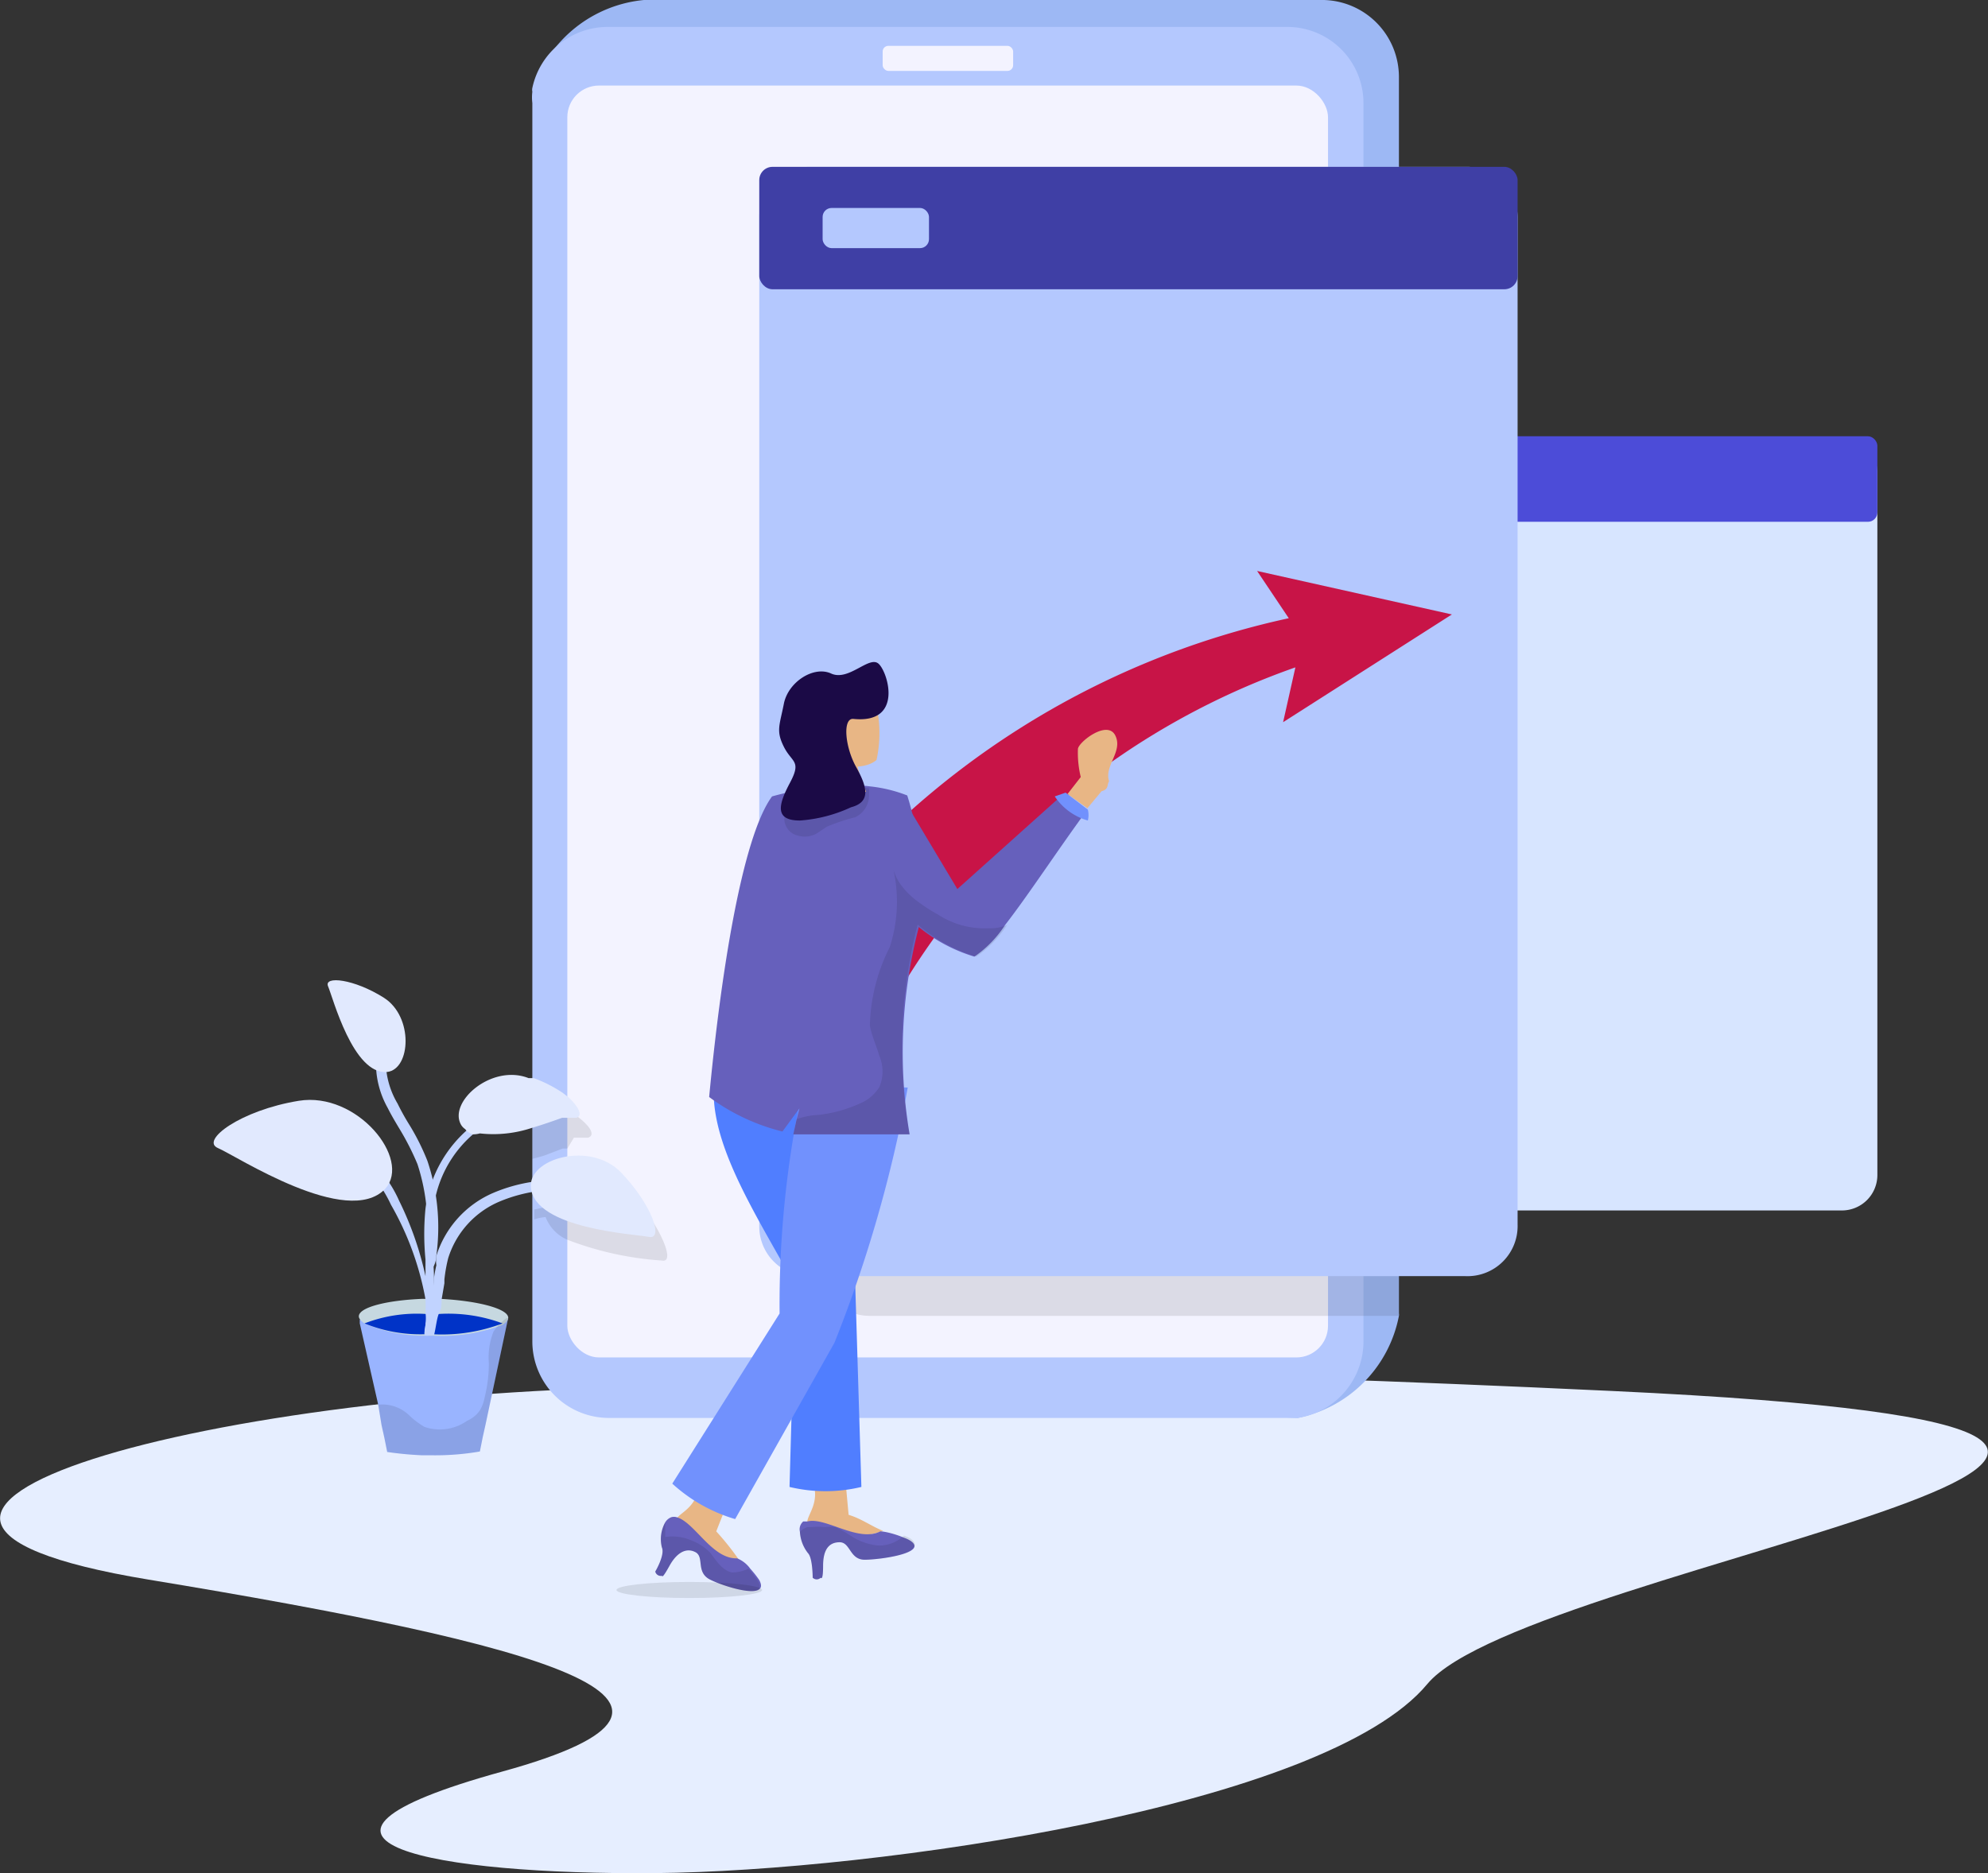 <svg xmlns="http://www.w3.org/2000/svg" viewBox="0 0 42.05 39.63"><rect x="0" y="0" width="42.05" height="39.63" fill="#333333" stroke="none"/><defs><style>.cls-1{fill:#e6eeff;}.cls-2{fill:#d7e5ff;}.cls-3{fill:#4c4cd8;}.cls-4{fill:#9db8f4;}.cls-5{fill:#b4c8fe;}.cls-6{fill:#f3f3ff;}.cls-7{opacity:0.1;}.cls-8{fill:#3f3fa5;}.cls-9{fill:#c81447;}.cls-10{fill:#e8b685;}.cls-11{fill:#6660bc;}.cls-12{fill:#507eff;}.cls-13{fill:#7191fd;}.cls-14{fill:#1b0a46;}.cls-15{fill:#99b4ff;}.cls-16{fill:#c6d8e0;}.cls-17{fill:#0033c7;}.cls-18{fill:#c1d3ff;}.cls-19{fill:#e1e9fe;}</style></defs><title>Asset 1</title><g id="Layer_2" data-name="Layer 2"><g id="Touch_Screen_Mobile" data-name="Touch Screen Mobile"><path class="cls-1" d="M14.58,29.34c-10.06,0-19.74,2.71-11.44,4.08S16,36,10.63,37.48s-1.41,2.19,3.23,2.15,14.17-1.4,16.33-4,22.9-5.31,3.92-6.2S14.58,29.34,14.58,29.34Z"/><path class="cls-2" d="M39.71,10V24.86a.75.75,0,0,1-.74.75H29.25a.75.75,0,0,1-.74-.75V10a.74.74,0,0,1,.74-.74H39A.74.74,0,0,1,39.71,10Z"/><rect class="cls-3" x="28.5" y="9.23" width="11.21" height="1.81" rx="0.2"/><path class="cls-4" d="M29.59,1.62V27.79a.11.11,0,0,1,0,.05A2.73,2.73,0,0,1,27.45,30h0l-13.8-.55A1.63,1.63,0,0,1,12,27.79L11.28,1.94a.19.19,0,0,1,0-.08v0A2.74,2.74,0,0,1,13.62,0H28A1.63,1.63,0,0,1,29.59,1.62Z"/><path class="cls-5" d="M28.84,2.18V28.35A1.64,1.64,0,0,1,27.45,30H12.87a1.62,1.62,0,0,1-1.61-1.62V2.18a1,1,0,0,1,0-.24.19.19,0,0,1,0-.08v0A1.63,1.63,0,0,1,12.87.57H27.22A1.61,1.61,0,0,1,28.84,2.18Z"/><rect class="cls-6" x="12" y="1.81" width="16.09" height="26.91" rx="0.67"/><rect class="cls-6" x="18.67" y="0.97" width="2.76" height="0.53" rx="0.12"/><path class="cls-7" d="M29.59,4.4V27.79a.11.11,0,0,1,0,.05H18.4a1.05,1.05,0,0,1-1.06-1.06V5A.61.61,0,0,1,18,4.4Z"/><path class="cls-5" d="M32.1,4.6V25.91A1.06,1.06,0,0,1,31,27H17.12a1.05,1.05,0,0,1-1.06-1.06V4.6a1.06,1.06,0,0,1,1.06-1.07H31A1.07,1.07,0,0,1,32.1,4.6Z"/><rect class="cls-8" x="16.06" y="3.53" width="16.04" height="2.59" rx="0.28"/><path class="cls-9" d="M30.71,13l-4.12-.92.67,1a17.63,17.63,0,0,0-10.19,6.42l2,1.39a15.85,15.85,0,0,1,8.33-6.77l-.26,1.16Z"/><rect class="cls-5" x="17.4" y="4.4" width="2.25" height="0.85" rx="0.19"/><path class="cls-10" d="M17.89,31.4l.06.65c.27.08.48.24.73.34a2,2,0,0,1-1.59-.12c-.1-.17.32-.45.07-1Z"/><path class="cls-11" d="M18.29,33c-.32,0-.3-.37-.53-.37s-.35.16-.35.5-.05.25-.05.25a.12.12,0,0,1-.17,0s0-.42-.1-.52a.8.8,0,0,1-.17-.45.22.22,0,0,1,.07-.22s.06,0,.09,0c.38-.1,1.07.45,1.54.21h0c.1,0,.33.06.49.13a.69.69,0,0,1,.15.07C19.64,32.86,18.61,33,18.29,33Z"/><path class="cls-10" d="M15.39,31.79l-.24.61a5.75,5.75,0,0,1,.5.63,2,2,0,0,1-1.37-.82c0-.2.49-.25.51-.86Z"/><path class="cls-11" d="M15,33.41c-.28-.16-.1-.47-.29-.57s-.39,0-.55.29-.15.21-.16.21a.12.12,0,0,1-.14-.09s.21-.35.14-.51a.73.73,0,0,1,.07-.53.26.26,0,0,1,.13-.11.2.2,0,0,1,.11,0c.38.1.75.89,1.28.87h0a.63.63,0,0,1,.28.22,2.24,2.24,0,0,1,.19.24C16.3,33.88,15.3,33.57,15,33.41Z"/><path class="cls-12" d="M18.22,31.46a3.26,3.26,0,0,1-1.52,0l.12-4.26c-.94-1.7-2-3.29-1.66-4.64l1.53-.82a28.11,28.11,0,0,1,1.4,5.44Z"/><path class="cls-13" d="M15.55,32.14a3.39,3.39,0,0,1-1.33-.75l2.27-3.6A21.63,21.63,0,0,1,17,22.92l2.2.09a28.06,28.06,0,0,1-1.55,5.4Z"/><path class="cls-11" d="M19.45,19.12c0,.15,0,.3,0,.44A10.45,10.45,0,0,0,19.24,24H16.78l.07-.32.06-.23-.36.49A4.36,4.36,0,0,1,15,23.21c.24-2.54.69-5.49,1.33-6.36a6.77,6.77,0,0,1,1.09-.21h0a4,4,0,0,1,1,0,3,3,0,0,1,.77.19A6,6,0,0,1,19.45,19.12Z"/><path class="cls-11" d="M23,17.13c-.61.83-1.25,1.81-1.74,2.44a2.39,2.39,0,0,1-.65.67,3.41,3.41,0,0,1-1.24-.68l-.36-.29,0-.53.08-1.87,1.16,1.94,2.23-2Z"/><path class="cls-10" d="M23.46,16.53c-.05.07,0,.17-.16.21L23,17.1l-.42-.3.28-.36a2.18,2.18,0,0,1-.06-.59c0-.14.62-.63.79-.29S23.35,16.2,23.46,16.53Z"/><path class="cls-13" d="M22.54,16.77l-.23.08a1.25,1.25,0,0,0,.7.51.47.47,0,0,0,0-.23Z"/><path class="cls-7" d="M18.29,33c-.32,0-.3-.37-.53-.37s-.35.16-.35.5-.05.25-.05.25a.12.12,0,0,1-.17,0s0-.42-.1-.52a.8.8,0,0,1-.17-.45.39.39,0,0,1,.16-.1l.07,0a1.56,1.56,0,0,1,.3,0,1,1,0,0,1,.23,0l.2.11.11.07a1.27,1.27,0,0,0,.59.21.76.76,0,0,0,.54-.21.69.69,0,0,1,.15.07C19.64,32.86,18.61,33,18.29,33Z"/><path class="cls-7" d="M15,33.41c-.28-.16-.1-.47-.29-.57s-.39,0-.55.29-.15.21-.16.21a.12.12,0,0,1-.14-.09s.21-.35.14-.51a.73.73,0,0,1,.07-.53l0,.31a1,1,0,0,1,.55.07,1.09,1.09,0,0,1,.41.27l0,0c.12.16.24.36.45.41a.85.85,0,0,0,.35-.08,2.24,2.24,0,0,1,.19.24C16.3,33.88,15.3,33.57,15,33.41Z"/><path class="cls-7" d="M21.3,19.57a2.39,2.39,0,0,1-.65.67,3.41,3.41,0,0,1-1.24-.68A10.45,10.45,0,0,0,19.24,24H16.78l.07-.32a1.5,1.5,0,0,1,.45-.09,2.89,2.89,0,0,0,.86-.23A.9.9,0,0,0,18.6,23a.84.84,0,0,0,0-.66c-.06-.21-.16-.42-.2-.64a3.85,3.85,0,0,1,.42-1.66,3.12,3.12,0,0,0,.08-1.63,1.11,1.11,0,0,0,.14.29,1.71,1.71,0,0,0,.38.38,3.74,3.74,0,0,0,.42.27,1.81,1.81,0,0,0,1.07.29A.89.89,0,0,0,21.3,19.57Z"/><path class="cls-7" d="M18.38,16.68a.49.49,0,0,1,0,.12.51.51,0,0,1-.29.49,4.22,4.22,0,0,0-.6.2l-.21.14a.51.51,0,0,1-.4.05.37.37,0,0,1-.29-.37.54.54,0,0,1,.31-.38,3.1,3.1,0,0,1,.5-.29h0A4,4,0,0,1,18.38,16.68Z"/><path class="cls-10" d="M17.29,16.7c.13-.23.07-.46.11-.81h.68a3,3,0,0,0,.24.86A1.57,1.57,0,0,1,17.29,16.7Z"/><path class="cls-10" d="M17.24,16.18c.45,0,1,.15,1.3-.1a2.64,2.64,0,0,0-.26-1.83l-1.36.27Z"/><path class="cls-14" d="M18.05,15.21c1.07.11.73-1,.53-1.17s-.63.38-1,.21-.91.18-1,.64-.17.57,0,.91.38.29.13.76-.33.8.21.8A3.07,3.07,0,0,0,18,17.08c.42-.11.35-.42.11-.85S17.82,15.19,18.05,15.21Z"/><ellipse class="cls-7" cx="14.58" cy="33.64" rx="1.54" ry="0.17"/><path class="cls-7" d="M11.51,24.45l-.25.07V23.25l.15,0,.1,0a3.17,3.17,0,0,1,.37.16l.12.07.12.08.13.09c.25.2.34.37.19.42l-.08,0-.11,0-.11,0L12,24.3l-.1,0Z"/><path class="cls-7" d="M14,26.67a6.82,6.82,0,0,1-2-.44l0,0a.86.86,0,0,1-.46-.48,1,1,0,0,0-.24.05v-.21l.24-.05a.64.64,0,0,1,.43-.45L12,25a1.36,1.36,0,0,1,1.39.27C14,26,14.29,26.73,14,26.67Z"/><path class="cls-15" d="M10.75,27.88v0l-.48,2.26-.06.27-.06.3a5.54,5.54,0,0,1-1,.08H8.93a7.19,7.19,0,0,1-.74-.07l-.06-.3-.06-.27L8,29.72,7.61,28l0-.08Z"/><path class="cls-16" d="M10.75,27.88q0,.07-.12.15a3.61,3.61,0,0,1-1.46.23H8.94A3.12,3.12,0,0,1,7.71,28q-.12-.08-.12-.15c0-.19.59-.34,1.35-.37H9.3C10.11,27.52,10.75,27.69,10.75,27.88Z"/><path class="cls-17" d="M10.63,28a3.61,3.61,0,0,1-1.46.23H8.94A3.12,3.12,0,0,1,7.71,28,3.06,3.06,0,0,1,9,27.8s.06,0,.08,0h.21A3.27,3.27,0,0,1,10.63,28Z"/><path class="cls-18" d="M11.61,23.33a4.37,4.37,0,0,0-1.19.38,2.46,2.46,0,0,0-1.25,1.86,5.29,5.29,0,0,0,0,1.05.88.88,0,0,0,0,.16,5.88,5.88,0,0,1,0,.73,1.33,1.33,0,0,1,0,.28,2,2,0,0,1-.05.26l-.06.21H9V28a.81.81,0,0,0,0-.22,2.83,2.83,0,0,0,0-.29,6.25,6.25,0,0,0-.73-2,2.78,2.78,0,0,0-.42-.65,2.83,2.83,0,0,0-1.06-.55l.07-.18a2.82,2.82,0,0,1,1.13.6,2.56,2.56,0,0,1,.45.69A6.94,6.94,0,0,1,9,27c0-.12,0-.23,0-.35a5.55,5.55,0,0,1,0-1.08,2.67,2.67,0,0,1,1.36-2,5,5,0,0,1,1.24-.4Z"/><path class="cls-18" d="M12.24,25l0,.2a3.23,3.23,0,0,0-1.67.22,1.92,1.92,0,0,0-1.09,1.2,3.25,3.25,0,0,0-.08.45v.08l-.06.35c0,.1,0,.19-.05.28s-.07.32-.11.47h-.2a.24.24,0,0,1,0-.08c0-.12.06-.25.08-.38s0-.2.06-.29l.06-.38v-.08a2.56,2.56,0,0,1,.05-.27.71.71,0,0,1,0-.2,2.15,2.15,0,0,1,1.2-1.33A3.41,3.41,0,0,1,12.24,25Z"/><path class="cls-18" d="M9.09,26.91,9,26.8c.05,0,0-.17,0-.26a4.26,4.26,0,0,0-.17-1.91,5.54,5.54,0,0,0-.37-.73c-.09-.15-.18-.3-.26-.46A1.94,1.94,0,0,1,8,22.06l.19.05a1.78,1.78,0,0,0,.22,1.24,5.05,5.05,0,0,0,.25.45,4.9,4.9,0,0,1,.38.76,4.41,4.41,0,0,1,.19,2A.52.52,0,0,1,9.09,26.91Z"/><path class="cls-19" d="M11.23,25.13c-.07-.62,1.26-1,1.91-.32s.9,1.42.59,1.36S11.32,26,11.23,25.13Z"/><path class="cls-19" d="M12.19,23.65l-.08,0-.11,0-.11,0c-.17.06-.39.14-.63.21a2.58,2.58,0,0,1-1.11.12A.55.55,0,0,1,10,24a.31.31,0,0,1-.16-.11.3.3,0,0,1-.08-.08c-.3-.48.63-1.31,1.42-1l.11,0a2.88,2.88,0,0,1,.61.31l.13.1C12.25,23.43,12.33,23.61,12.19,23.65Z"/><path class="cls-19" d="M8.15,25.15c.56-.63-.6-2.06-1.83-1.86s-2.09.84-1.71,1S7.35,26,8.15,25.15Z"/><path class="cls-19" d="M8.19,22.68c.5-.06.56-1.17-.07-1.57s-1.28-.47-1.18-.24S7.47,22.75,8.19,22.68Z"/><path class="cls-7" d="M10.75,27.88v0l-.48,2.26-.06.27-.06.3a5.54,5.54,0,0,1-1,.08H8.93a7.19,7.19,0,0,1-.74-.07l-.06-.3-.06-.27L8,29.72H8a.82.82,0,0,1,.64.21,1.7,1.7,0,0,0,.34.26,1,1,0,0,0,.9-.13.63.63,0,0,0,.27-.22.79.79,0,0,0,.1-.27,3,3,0,0,0,.09-.73,1.48,1.48,0,0,1,.1-.67,1.2,1.2,0,0,1,.27-.28Z"/></g></g></svg>